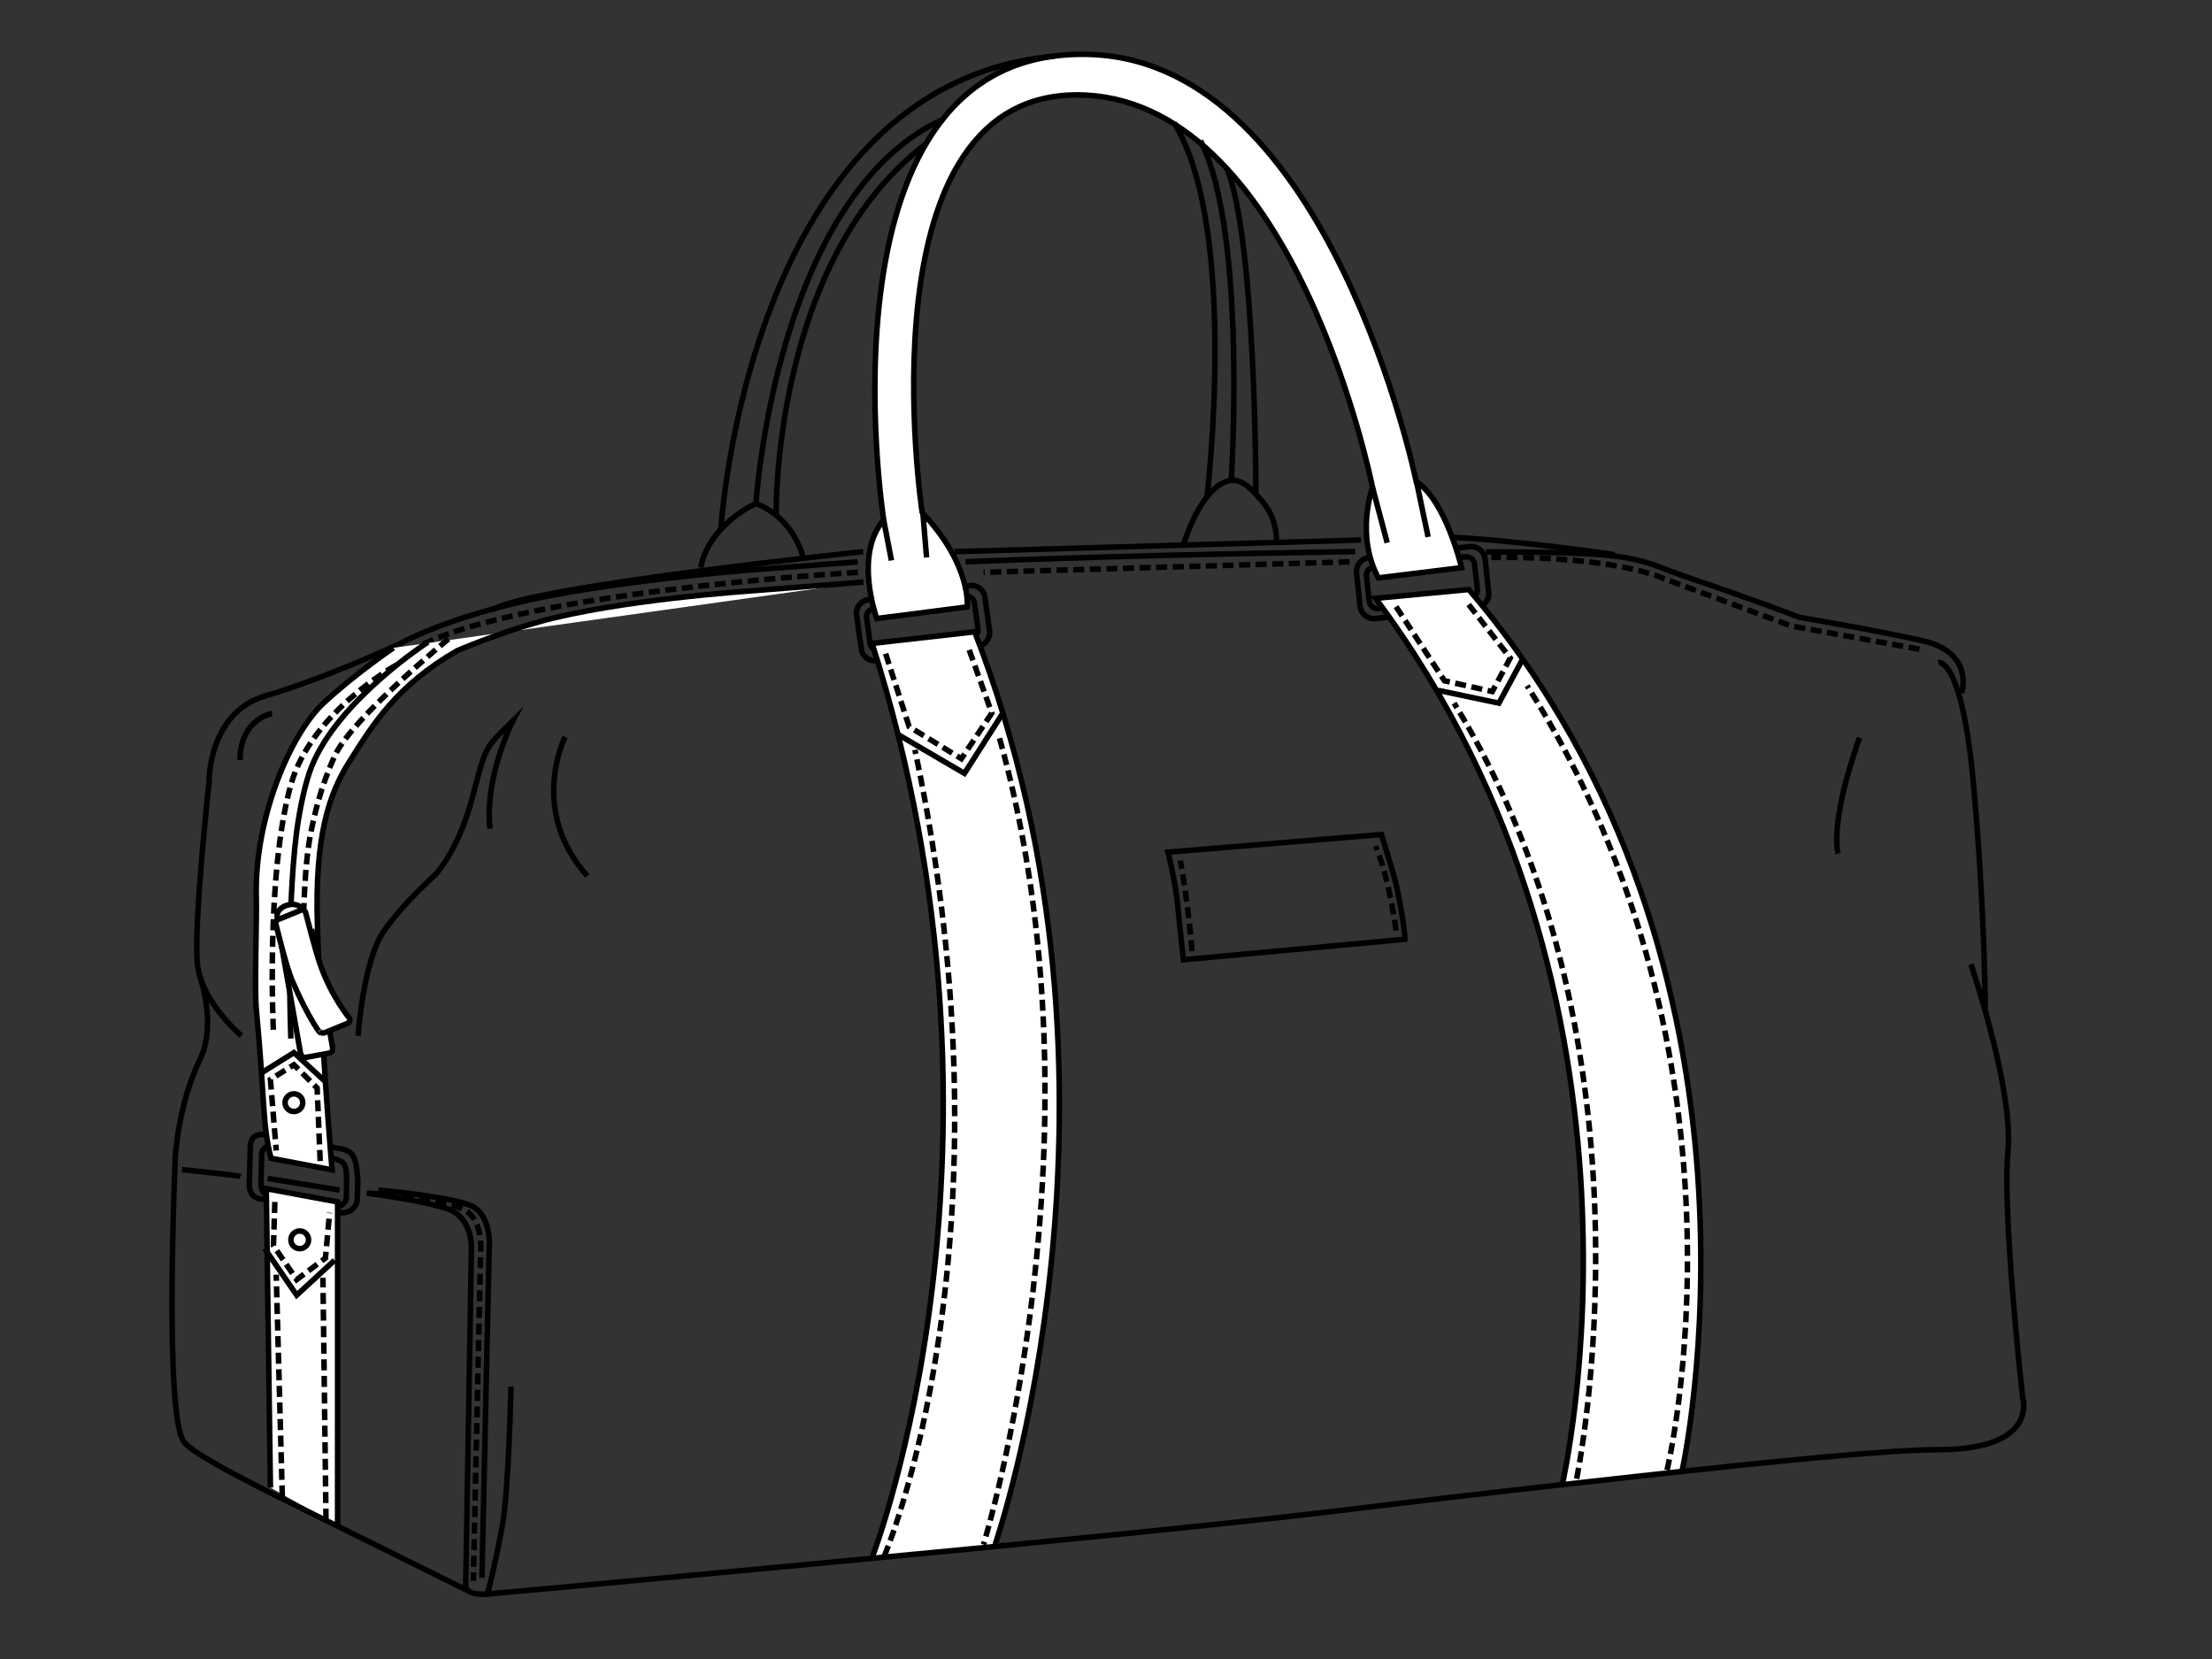 <?xml version="1.0" encoding="utf-8"?>
<!-- Generator: Adobe Illustrator 26.3.1, SVG Export Plug-In . SVG Version: 6.00 Build 0)  -->
<svg version="1.1" xmlns="http://www.w3.org/2000/svg" xmlns:xlink="http://www.w3.org/1999/xlink" x="0px" y="0px"
	 viewBox="0 0 800 600" style="enable-background:new 0 0 800 600;" xml:space="preserve">
<rect x="0" y="0" width="800" height="600" fill="#333333" stroke="none"/>
<style type="text/css">
	.st0{fill:none;stroke:#000000;stroke-width:2;stroke-miterlimit:10;}
	.st1{fill:#FFFFFF;stroke:#000000;stroke-width:2;stroke-miterlimit:10;}
	.st2{fill:none;stroke:#000000;stroke-width:2;stroke-miterlimit:10;stroke-dasharray:4,2;}
	.st3{fill:none;stroke:#FF0000;stroke-miterlimit:10;}
</style>
<g id="Calque_1">
</g>
<g id="Calque_3">
	<path class="st0" d="M119.8,436.3l-22.9-4c-2-0.7-2.6-2.4-2.5-5.3l0.2-8c-0.2-3.4,1-5.4,6.3-4l20.8,4.3c2.8,0.9,3.9,2.3,3.6,8
		l0,5.8C125,436,121.8,437,119.8,436.3z"/>
	<path class="st0" d="M122.2,438.3l-29-4.9c-2.5-0.9-3.3-3-3-6.9l0.3-10.4c-0.2-4.4,1.3-7,8-5.3l25.6,4.8c3.6,1.2,4.8,2.5,5.3,11.6
		l-0.2,6.8C128.8,437.8,124.7,439.3,122.2,438.3z"/>
	<g>
		<path class="st0" d="M534,219.7l-36.6,4c-2.7,0.3-5.2-1.7-5.5-4.4l-1.3-12.1c-0.3-2.7,1.7-5.2,4.4-5.5l36.6-4
			c2.7-0.3,5.2,1.7,5.5,4.4l1.3,12.1C538.7,216.9,536.7,219.4,534,219.7z"/>
		<path class="st0" d="M531.6,216.4l-27.6,3.1l-5.5,0.6c-1.6,0.2-3.1-1-3.3-2.6l-1-9.1c-0.2-1.6,1-3.1,2.6-3.3l33.2-3.7
			c1.6-0.2,3.1,1,3.3,2.6l1,9.1C534.4,214.8,533.2,216.3,531.6,216.4z"/>
	</g>
	<g>
		<path class="st0" d="M353.6,233.8l-36.5,5.1c-2.7,0.4-5.3-1.5-5.6-4.3l-1.7-12.1c-0.4-2.7,1.5-5.3,4.3-5.6l36.5-5.1
			c2.7-0.4,5.3,1.5,5.6,4.3l1.7,12.1C358.2,230.9,356.3,233.4,353.6,233.8z"/>
		<path class="st0" d="M351.3,230.6l-33.4,4.6c-1.5,0.2-3-0.9-3.2-2.4l-1.3-9.4c-0.2-1.5,0.9-3,2.4-3.2l33.4-4.6
			c1.5-0.2,3,0.9,3.2,2.4l1.3,9.4C353.9,229,352.8,230.4,351.3,230.6z"/>
	</g>
	<path class="st1" d="M496.4,176.3c0,0-6.3,17.1,2.1,32.7l30.1-3.7c0,0-5.7-24.3-16.4-31.1c0,0-31.1-151.3-117.6-154.5
		c-101.8-3.7-75,168.4-75,168.4c-10.9,12.5-2.5,35.6-2.5,35.6l32.7-4.2c0,0,1.7-14.9-16-33.8l-0.3-0.5c0,0-23.3-154.8,59.1-150.8
		C469,38.2,496.4,176.3,496.4,176.3z"/>
	<path class="st1" d="M608.2,532.7c0,0,41.1-181.4-77-319.5l-33.7,3.2C606.1,361.9,565,537,565,537"/>
	<path class="st1" d="M315.6,562.8c0,0,57.6-148.8-0.2-330.1l37.1-4.2c64.3,165.6,7.4,330.1,7.4,330.1"/>
	<path class="st2" d="M570.2,534.8c0,0,32.7-155-44.3-280.5"/>
	<path class="st2" d="M602.9,531.7c0,0,35.9-147.6-50.6-283.7"/>
	<path class="st3" d="M611.9,133.6"/>
	<path class="st0" d="M664.8,308.7c0,0-3.5-9.9,7.7-41.9"/>
	<path class="st2" d="M361.5,267c40.1,143.4-5.8,291.6-5.8,291.6"/>
	<path class="st2" d="M319.8,562.8c0,0,49-113.4,11.1-291.6"/>
	<path class="st0" d="M184.8,501.5c0,0-0.8,38-3.2,50.7c-3.2,16.9-5.3,24.3-5.3,24.3s228.3-20.6,305.9-29.9
		c27.8-3.4,58.3-7,111.1-12.8c48-5.3,90-9.5,107.6-9.5c36.9,0,30.6-19,30.6-19s-7.4-65.8-5.3-88.8c1-10.5-1.8-25.5-5-38.8
		c-3.9-15.8-8.4-29-8.4-29"/>
	<path class="st0" d="M87.3,374.6c0,0-14.3-12-15.9-25.8C69.9,335,75.6,283,75.6,283s-0.5-25.3,20.6-31.4s48.7-18.9,48.7-18.9
		s13.8-8.1,43.7-15.1s79.4-11.2,79.4-11.2l42.2-3.2"/>
	<path class="st0" d="M98.4,258c0,0-11.6,2.1-11.6,16.9"/>
	<polyline class="st1" points="97.8,538 96.3,429.9 122.1,434.7 122.1,551.7 	"/>
	<path class="st0" d="M290.3,201.1c0,0-3.2-13.7-16.9-19c0,0-16.9,7.4-20,23.2"/>
	<path class="st0" d="M427.9,197.4c0,0,6.3-22.1,17.4-23.7c3.1-0.4,6.3,2.1,8.9,5c3.5,3.8,7.5,8.2,7.5,17.7"/>
	<path class="st0" d="M499.6,301.8c0,0,4.3,13.6,5.3,17.9c3.2,14.8,3.2,20,3.2,20l-80.1,7.4c0,0-1.1-9.5-2.1-20
		c-1-9.5-3.5-18.9-3.5-18.9L499.6,301.8z"/>
	<path class="st2" d="M504.9,336.6c0,0-2.1-17.9-7.4-30.6"/>
	<path class="st2" d="M431.1,344c0,0-1.1-15.8-4.2-32.7"/>
	<polyline class="st0" points="324.7,265.6 348.8,279.7 362.7,257.9 	"/>
	<polyline class="st2" points="320.3,236.4 328.8,262.8 347.7,274.4 358.7,257.9 349.9,233.3 	"/>
	<line class="st0" x1="335.1" y1="201.6" x2="333.8" y2="185.8"/>
	<line class="st0" x1="319.6" y1="188.1" x2="322.4" y2="202.7"/>
	<polyline class="st0" points="520.2,249.7 542.1,254.3 550.9,238 	"/>
	<polyline class="st2" points="504.9,219.4 522.4,246.2 539.7,250.1 546.2,238 530.2,217.4 	"/>
	<line class="st1" x1="496.4" y1="176.3" x2="501.7" y2="196.3"/>
	<line class="st1" x1="512.3" y1="174.2" x2="516.5" y2="194.2"/>
	<path class="st1" d="M490.1,199.5c0,0-80.3,1.1-140.9,3.7"/>
	<path class="st2" d="M694.2,234.8l-46.4-8.4l-46.2-17.2c0,0-16.7-8.1-62.2-7.6"/>
	<line class="st2" x1="488.1" y1="203.2" x2="355.7" y2="207"/>
	<path class="st2" d="M310.3,207c0,0-130.2,7.3-163.4,29.4"/>
	<path class="st1" d="M584,200.6c0,0-33.6-5-59.1-6.3"/>
	<line class="st1" x1="492.2" y1="195.3" x2="345.3" y2="199.5"/>
	<path class="st0" d="M312.2,199.5c0,0-121.5,12.7-134.2,21.1"/>
	<path class="st0" d="M436.5,179.9c0,0,11.7-96.7-11.8-135.4"/>
	<path class="st0" d="M454.2,178.6c0,0,0.1-90.9-10.4-117.6"/>
	<path class="st0" d="M445.3,173.7c0,0,5.8-89.5-11.1-122.8"/>
	<path class="st0" d="M280.7,186.3c0,0-1.5-92.3,54.4-134.4"/>
	<path class="st0" d="M260.7,191.5c0,0,9.6-161.3,120.8-171.2"/>
	<path class="st0" d="M273.4,182.1c0,0,6.9-110.2,67-138.7"/>
	<path class="st1" d="M312.3,210.5l-40.7,3.2c0,0-48.1,3.2-76.7,11.2c-14.7,4.1-28.8,10.1-29.5,10.4c-22.1,12.7-30.6,26.8-39,40.1
		c-7.4,11.6-12.6,27-11.6,59.1c1.3,42.7,5.3,88.6,5.3,88.6l-22.1-4.2c-3.2-12.7-2.1-20-5.3-53.8c-0.7-7.2,0.2-33,0-40.1
		c-0.9-28.9,12.4-59.6,24.3-70.7c11.5-10.7,25.3-20,25.3-20"/>
	<path class="st2" d="M143.2,240.6c0,0-30.6,16.9-38,43.2c-9.2,32.8-6.3,89.6-6.3,89.6"/>
	<path class="st2" d="M162.2,231.1c0,0-34.8,28.5-41.1,42.2c-5.3,11.6-7.4,21.8-8.4,26.4c-5.3,24.3-2.1,79.1-2.1,79.1"/>
	<path class="st0" d="M132.6,431.5c0,0,20.6,2.6,29.5,5.8s8.4,14.2,8.4,14.2l-2.1,123.4c0,0-36.7-18.2-65.4-32.4
		c-18-8.9-33.5-17.2-36.4-20.9c-7.4-9.5-3.2-103.3-3.2-103.3s1-18.8,9-35.3c6-12.4,0-29.5,0-29.5"/>
	<path class="st0" d="M136.8,430.4c0,0,23.7,2.1,32.7,5.3c9,3.2,7.4,16.8,7.4,16.8l-2.6,118.1"/>
	<path class="st2" d="M133.7,431.5c0,0,23.7,2.1,32.7,5.3c9,3.2,7.4,16.8,7.4,16.8l-2.6,118.1"/>
	<line class="st2" x1="117.9" y1="549.6" x2="116.8" y2="462.1"/>
	<line class="st2" x1="102.1" y1="541.2" x2="99.9" y2="461"/>
	<polyline class="st0" points="95.7,451.5 107.3,468.4 121,455.8 	"/>
	<polyline class="st2" points="99.4,434.7 98.9,450.5 107.3,462.8 117.7,455 119.2,438.6 	"/>
	<polyline class="st0" points="117.9,391.4 106.3,380.7 94.6,388 	"/>
	<polyline class="st2" points="115.8,419.9 114.7,393.5 106.3,385.1 97.8,390.4 99.9,416.1 	"/>
	<circle class="st0" cx="106.3" cy="398.8" r="3.2"/>
	<circle class="st0" cx="108.4" cy="448.4" r="3.2"/>
	<path class="st0" d="M154.8,232.2c0,0-32.7,21.1-42.2,45.3c-2,5-4.1,14.2-5.3,23.2c-3.9,30.5-2.1,74.9-2.1,74.9"/>
	<path class="st0" d="M168.5,573.9c0,0,0,3.2,7.9,2.6"/>
	<line class="st0" x1="122.8" y1="430.4" x2="96.8" y2="426.2"/>
	<path class="st0" d="M87,425.5c-0.8-0.4-21.2-2.5-21.2-2.5"/>
	<path class="st0" d="M129.5,374.6c0,0,1.9-27.4,9.4-38c7.5-10.5,18.1-19.8,18.1-19.8s8.4-8.1,13.7-27.9
		c5.3-19.8,4.2-17.7,14.8-28.2c0,0-10.3,19.9-8.3,39"/>
	<path class="st0" d="M204.4,266.5c0,0-13.4,26.3,8,50.3"/>
	<path class="st1" d="M119,380.9l-8.3,1.5c-0.9,0.2-1.8-0.5-2-1.4l-7.4-42l11.6-2l7.4,42C120.5,379.9,119.9,380.7,119,380.9z"/>
	
		<ellipse transform="matrix(0.959 -0.285 0.285 0.959 -89.754 43.511)" class="st1" cx="104.7" cy="330.3" rx="4.7" ry="3.2"/>
	<path class="st1" d="M125.7,370.1l-8.3,3.4c-0.7,0.3-1.4,0-1.7-0.7c1.3,3.1-4.3-4.7-10.1-18.3c-2.1-4.9-5.8-20.2-5.8-20.2
		c-0.3-0.7,0-1.4,0.7-1.7l8.3-3.4c0.7-0.3,1.4,0,1.7,0.7c0,0,3.6,14.2,5.3,18.9c4.2,12,10.7,19.6,10.7,19.6
		C126.7,369.1,126.4,369.8,125.7,370.1z"/>
	<path class="st0" d="M701,239.6c0,0,8.5-2.4,12.7,43.6c4.2,46,4.3,82,4.3,82"/>
	<path class="st0" d="M709.5,250.6c0,0,4.7-14.7-14.3-18.9c-19-4.2-44.3-8.4-44.3-8.4s-18-6.9-39.1-14s-16.3-9.7-74.3-9.7"/>
</g>
</svg>
